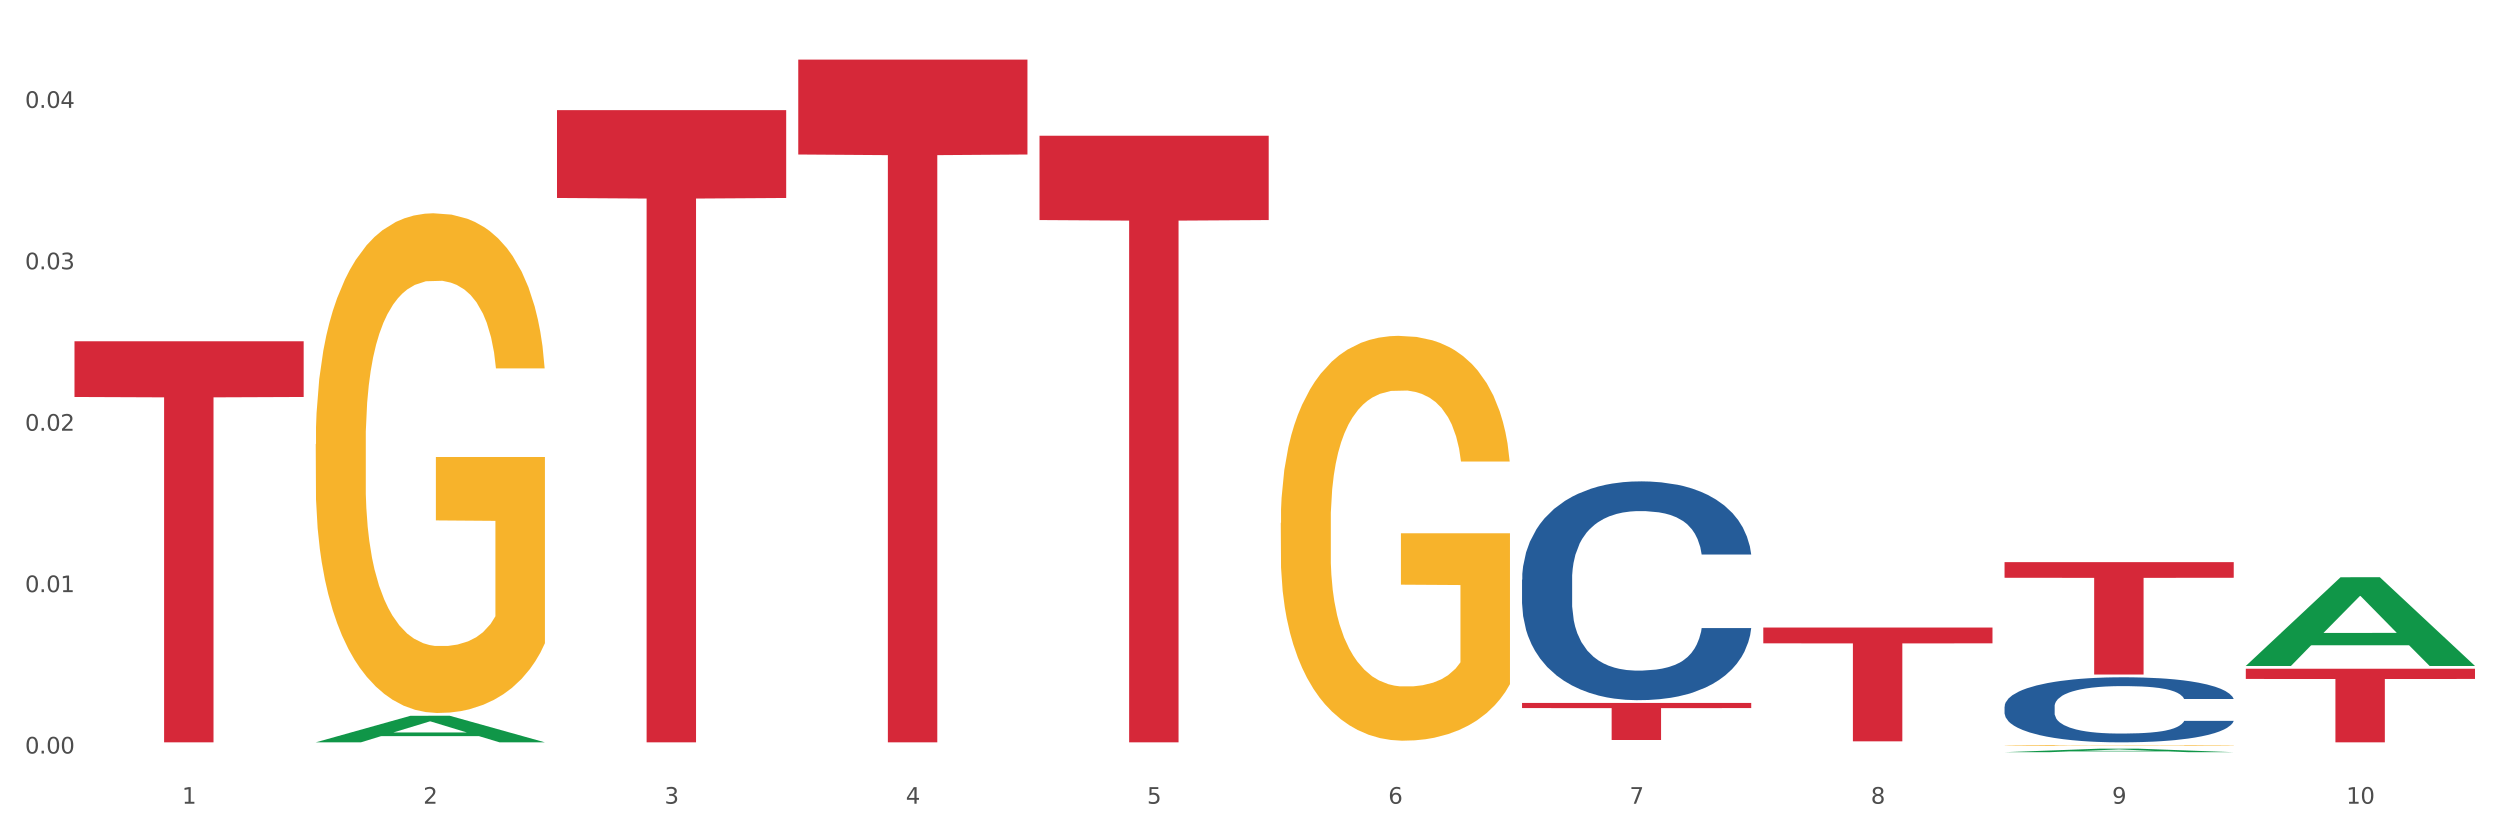 <?xml version="1.0" encoding="utf-8" standalone="no"?>
<!DOCTYPE svg PUBLIC "-//W3C//DTD SVG 1.1//EN"
  "http://www.w3.org/Graphics/SVG/1.1/DTD/svg11.dtd">
<svg xmlns:xlink="http://www.w3.org/1999/xlink" width="1080pt" height="360pt" viewBox="0 0 1080 360" xmlns="http://www.w3.org/2000/svg" version="1.1">
 <rect x="0" y="0" width="1080" height="360" fill="#333333" stroke="none"/>
 <defs>
  <style type="text/css">*{stroke-linejoin: round; stroke-linecap: butt}</style>
 </defs>
 <g id="figure_1">
  <g id="patch_1">
   <path d="M 0 360 
L 1080 360 
L 1080 0 
L 0 0 
z
" style="fill: #ffffff; stroke: #ffffff; stroke-linejoin: miter"/>
  </g>
  <g id="axes_1">
   <g id="matplotlib.axis_1">
    <g id="xtick_1">
     <g id="text_1">
      <!-- 1 -->
      <g style="fill: #4d4d4d" transform="translate(78.627 347.204) scale(0.096 -0.096)">
       <defs>
        <path id="DejaVuSans-31" d="M 794 531 
L 1825 531 
L 1825 4091 
L 703 3866 
L 703 4441 
L 1819 4666 
L 2450 4666 
L 2450 531 
L 3481 531 
L 3481 0 
L 794 0 
L 794 531 
z
" transform="scale(0.016)"/>
       </defs>
       <use xlink:href="#DejaVuSans-31"/>
      </g>
     </g>
    </g>
    <g id="xtick_2">
     <g id="text_2">
      <!-- 2 -->
      <g style="fill: #4d4d4d" transform="translate(182.851 347.204) scale(0.096 -0.096)">
       <defs>
        <path id="DejaVuSans-32" d="M 1228 531 
L 3431 531 
L 3431 0 
L 469 0 
L 469 531 
Q 828 903 1448 1529 
Q 2069 2156 2228 2338 
Q 2531 2678 2651 2914 
Q 2772 3150 2772 3378 
Q 2772 3750 2511 3984 
Q 2250 4219 1831 4219 
Q 1534 4219 1204 4116 
Q 875 4013 500 3803 
L 500 4441 
Q 881 4594 1212 4672 
Q 1544 4750 1819 4750 
Q 2544 4750 2975 4387 
Q 3406 4025 3406 3419 
Q 3406 3131 3298 2873 
Q 3191 2616 2906 2266 
Q 2828 2175 2409 1742 
Q 1991 1309 1228 531 
z
" transform="scale(0.016)"/>
       </defs>
       <use xlink:href="#DejaVuSans-32"/>
      </g>
     </g>
    </g>
    <g id="xtick_3">
     <g id="text_3">
      <!-- 3 -->
      <g style="fill: #4d4d4d" transform="translate(287.074 347.204) scale(0.096 -0.096)">
       <defs>
        <path id="DejaVuSans-33" d="M 2597 2516 
Q 3050 2419 3304 2112 
Q 3559 1806 3559 1356 
Q 3559 666 3084 287 
Q 2609 -91 1734 -91 
Q 1441 -91 1130 -33 
Q 819 25 488 141 
L 488 750 
Q 750 597 1062 519 
Q 1375 441 1716 441 
Q 2309 441 2620 675 
Q 2931 909 2931 1356 
Q 2931 1769 2642 2001 
Q 2353 2234 1838 2234 
L 1294 2234 
L 1294 2753 
L 1863 2753 
Q 2328 2753 2575 2939 
Q 2822 3125 2822 3475 
Q 2822 3834 2567 4026 
Q 2313 4219 1838 4219 
Q 1578 4219 1281 4162 
Q 984 4106 628 3988 
L 628 4550 
Q 988 4650 1302 4700 
Q 1616 4750 1894 4750 
Q 2613 4750 3031 4423 
Q 3450 4097 3450 3541 
Q 3450 3153 3228 2886 
Q 3006 2619 2597 2516 
z
" transform="scale(0.016)"/>
       </defs>
       <use xlink:href="#DejaVuSans-33"/>
      </g>
     </g>
    </g>
    <g id="xtick_4">
     <g id="text_4">
      <!-- 4 -->
      <g style="fill: #4d4d4d" transform="translate(391.298 347.204) scale(0.096 -0.096)">
       <defs>
        <path id="DejaVuSans-34" d="M 2419 4116 
L 825 1625 
L 2419 1625 
L 2419 4116 
z
M 2253 4666 
L 3047 4666 
L 3047 1625 
L 3713 1625 
L 3713 1100 
L 3047 1100 
L 3047 0 
L 2419 0 
L 2419 1100 
L 313 1100 
L 313 1709 
L 2253 4666 
z
" transform="scale(0.016)"/>
       </defs>
       <use xlink:href="#DejaVuSans-34"/>
      </g>
     </g>
    </g>
    <g id="xtick_5">
     <g id="text_5">
      <!-- 5 -->
      <g style="fill: #4d4d4d" transform="translate(495.522 347.204) scale(0.096 -0.096)">
       <defs>
        <path id="DejaVuSans-35" d="M 691 4666 
L 3169 4666 
L 3169 4134 
L 1269 4134 
L 1269 2991 
Q 1406 3038 1543 3061 
Q 1681 3084 1819 3084 
Q 2600 3084 3056 2656 
Q 3513 2228 3513 1497 
Q 3513 744 3044 326 
Q 2575 -91 1722 -91 
Q 1428 -91 1123 -41 
Q 819 9 494 109 
L 494 744 
Q 775 591 1075 516 
Q 1375 441 1709 441 
Q 2250 441 2565 725 
Q 2881 1009 2881 1497 
Q 2881 1984 2565 2268 
Q 2250 2553 1709 2553 
Q 1456 2553 1204 2497 
Q 953 2441 691 2322 
L 691 4666 
z
" transform="scale(0.016)"/>
       </defs>
       <use xlink:href="#DejaVuSans-35"/>
      </g>
     </g>
    </g>
    <g id="xtick_6">
     <g id="text_6">
      <!-- 6 -->
      <g style="fill: #4d4d4d" transform="translate(599.745 347.204) scale(0.096 -0.096)">
       <defs>
        <path id="DejaVuSans-36" d="M 2113 2584 
Q 1688 2584 1439 2293 
Q 1191 2003 1191 1497 
Q 1191 994 1439 701 
Q 1688 409 2113 409 
Q 2538 409 2786 701 
Q 3034 994 3034 1497 
Q 3034 2003 2786 2293 
Q 2538 2584 2113 2584 
z
M 3366 4563 
L 3366 3988 
Q 3128 4100 2886 4159 
Q 2644 4219 2406 4219 
Q 1781 4219 1451 3797 
Q 1122 3375 1075 2522 
Q 1259 2794 1537 2939 
Q 1816 3084 2150 3084 
Q 2853 3084 3261 2657 
Q 3669 2231 3669 1497 
Q 3669 778 3244 343 
Q 2819 -91 2113 -91 
Q 1303 -91 875 529 
Q 447 1150 447 2328 
Q 447 3434 972 4092 
Q 1497 4750 2381 4750 
Q 2619 4750 2861 4703 
Q 3103 4656 3366 4563 
z
" transform="scale(0.016)"/>
       </defs>
       <use xlink:href="#DejaVuSans-36"/>
      </g>
     </g>
    </g>
    <g id="xtick_7">
     <g id="text_7">
      <!-- 7 -->
      <g style="fill: #4d4d4d" transform="translate(703.969 347.204) scale(0.096 -0.096)">
       <defs>
        <path id="DejaVuSans-37" d="M 525 4666 
L 3525 4666 
L 3525 4397 
L 1831 0 
L 1172 0 
L 2766 4134 
L 525 4134 
L 525 4666 
z
" transform="scale(0.016)"/>
       </defs>
       <use xlink:href="#DejaVuSans-37"/>
      </g>
     </g>
    </g>
    <g id="xtick_8">
     <g id="text_8">
      <!-- 8 -->
      <g style="fill: #4d4d4d" transform="translate(808.193 347.204) scale(0.096 -0.096)">
       <defs>
        <path id="DejaVuSans-38" d="M 2034 2216 
Q 1584 2216 1326 1975 
Q 1069 1734 1069 1313 
Q 1069 891 1326 650 
Q 1584 409 2034 409 
Q 2484 409 2743 651 
Q 3003 894 3003 1313 
Q 3003 1734 2745 1975 
Q 2488 2216 2034 2216 
z
M 1403 2484 
Q 997 2584 770 2862 
Q 544 3141 544 3541 
Q 544 4100 942 4425 
Q 1341 4750 2034 4750 
Q 2731 4750 3128 4425 
Q 3525 4100 3525 3541 
Q 3525 3141 3298 2862 
Q 3072 2584 2669 2484 
Q 3125 2378 3379 2068 
Q 3634 1759 3634 1313 
Q 3634 634 3220 271 
Q 2806 -91 2034 -91 
Q 1263 -91 848 271 
Q 434 634 434 1313 
Q 434 1759 690 2068 
Q 947 2378 1403 2484 
z
M 1172 3481 
Q 1172 3119 1398 2916 
Q 1625 2713 2034 2713 
Q 2441 2713 2670 2916 
Q 2900 3119 2900 3481 
Q 2900 3844 2670 4047 
Q 2441 4250 2034 4250 
Q 1625 4250 1398 4047 
Q 1172 3844 1172 3481 
z
" transform="scale(0.016)"/>
       </defs>
       <use xlink:href="#DejaVuSans-38"/>
      </g>
     </g>
    </g>
    <g id="xtick_9">
     <g id="text_9">
      <!-- 9 -->
      <g style="fill: #4d4d4d" transform="translate(912.416 347.204) scale(0.096 -0.096)">
       <defs>
        <path id="DejaVuSans-39" d="M 703 97 
L 703 672 
Q 941 559 1184 500 
Q 1428 441 1663 441 
Q 2288 441 2617 861 
Q 2947 1281 2994 2138 
Q 2813 1869 2534 1725 
Q 2256 1581 1919 1581 
Q 1219 1581 811 2004 
Q 403 2428 403 3163 
Q 403 3881 828 4315 
Q 1253 4750 1959 4750 
Q 2769 4750 3195 4129 
Q 3622 3509 3622 2328 
Q 3622 1225 3098 567 
Q 2575 -91 1691 -91 
Q 1453 -91 1209 -44 
Q 966 3 703 97 
z
M 1959 2075 
Q 2384 2075 2632 2365 
Q 2881 2656 2881 3163 
Q 2881 3666 2632 3958 
Q 2384 4250 1959 4250 
Q 1534 4250 1286 3958 
Q 1038 3666 1038 3163 
Q 1038 2656 1286 2365 
Q 1534 2075 1959 2075 
z
" transform="scale(0.016)"/>
       </defs>
       <use xlink:href="#DejaVuSans-39"/>
      </g>
     </g>
    </g>
    <g id="xtick_10">
     <g id="text_10">
      <!-- 10 -->
      <g style="fill: #4d4d4d" transform="translate(1013.586 347.204) scale(0.096 -0.096)">
       <defs>
        <path id="DejaVuSans-30" d="M 2034 4250 
Q 1547 4250 1301 3770 
Q 1056 3291 1056 2328 
Q 1056 1369 1301 889 
Q 1547 409 2034 409 
Q 2525 409 2770 889 
Q 3016 1369 3016 2328 
Q 3016 3291 2770 3770 
Q 2525 4250 2034 4250 
z
M 2034 4750 
Q 2819 4750 3233 4129 
Q 3647 3509 3647 2328 
Q 3647 1150 3233 529 
Q 2819 -91 2034 -91 
Q 1250 -91 836 529 
Q 422 1150 422 2328 
Q 422 3509 836 4129 
Q 1250 4750 2034 4750 
z
" transform="scale(0.016)"/>
       </defs>
       <use xlink:href="#DejaVuSans-31"/>
       <use xlink:href="#DejaVuSans-30" transform="translate(63.623 0)"/>
      </g>
     </g>
    </g>
    <g id="xtick_11"/>
    <g id="xtick_12"/>
    <g id="xtick_13"/>
    <g id="xtick_14"/>
    <g id="xtick_15"/>
    <g id="xtick_16"/>
    <g id="xtick_17"/>
    <g id="xtick_18"/>
    <g id="xtick_19"/>
   </g>
   <g id="matplotlib.axis_2">
    <g id="ytick_1">
     <g id="text_11">
      <!-- 0.00 -->
      <g style="fill: #4d4d4d" transform="translate(10.8 325.526) scale(0.096 -0.096)">
       <defs>
        <path id="DejaVuSans-2e" d="M 684 794 
L 1344 794 
L 1344 0 
L 684 0 
L 684 794 
z
" transform="scale(0.016)"/>
       </defs>
       <use xlink:href="#DejaVuSans-30"/>
       <use xlink:href="#DejaVuSans-2e" transform="translate(63.623 0)"/>
       <use xlink:href="#DejaVuSans-30" transform="translate(95.41 0)"/>
       <use xlink:href="#DejaVuSans-30" transform="translate(159.033 0)"/>
      </g>
     </g>
    </g>
    <g id="ytick_2">
     <g id="text_12">
      <!-- 0.01 -->
      <g style="fill: #4d4d4d" transform="translate(10.8 255.796) scale(0.096 -0.096)">
       <use xlink:href="#DejaVuSans-30"/>
       <use xlink:href="#DejaVuSans-2e" transform="translate(63.623 0)"/>
       <use xlink:href="#DejaVuSans-30" transform="translate(95.41 0)"/>
       <use xlink:href="#DejaVuSans-31" transform="translate(159.033 0)"/>
      </g>
     </g>
    </g>
    <g id="ytick_3">
     <g id="text_13">
      <!-- 0.02 -->
      <g style="fill: #4d4d4d" transform="translate(10.8 186.067) scale(0.096 -0.096)">
       <use xlink:href="#DejaVuSans-30"/>
       <use xlink:href="#DejaVuSans-2e" transform="translate(63.623 0)"/>
       <use xlink:href="#DejaVuSans-30" transform="translate(95.41 0)"/>
       <use xlink:href="#DejaVuSans-32" transform="translate(159.033 0)"/>
      </g>
     </g>
    </g>
    <g id="ytick_4">
     <g id="text_14">
      <!-- 0.03 -->
      <g style="fill: #4d4d4d" transform="translate(10.8 116.337) scale(0.096 -0.096)">
       <use xlink:href="#DejaVuSans-30"/>
       <use xlink:href="#DejaVuSans-2e" transform="translate(63.623 0)"/>
       <use xlink:href="#DejaVuSans-30" transform="translate(95.41 0)"/>
       <use xlink:href="#DejaVuSans-33" transform="translate(159.033 0)"/>
      </g>
     </g>
    </g>
    <g id="ytick_5">
     <g id="text_15">
      <!-- 0.04 -->
      <g style="fill: #4d4d4d" transform="translate(10.8 46.607) scale(0.096 -0.096)">
       <use xlink:href="#DejaVuSans-30"/>
       <use xlink:href="#DejaVuSans-2e" transform="translate(63.623 0)"/>
       <use xlink:href="#DejaVuSans-30" transform="translate(95.41 0)"/>
       <use xlink:href="#DejaVuSans-34" transform="translate(159.033 0)"/>
      </g>
     </g>
    </g>
    <g id="ytick_6"/>
    <g id="ytick_7"/>
    <g id="ytick_8"/>
    <g id="ytick_9"/>
   </g>
   <g id="PolyCollection_1">
    <path d="M 136.399 320.673 
L 136.501 320.662 
L 177.331 309.216 
L 194.275 309.206 
L 235.411 320.694 
L 215.813 320.694 
L 206.932 318.019 
L 164.775 318.019 
L 164.469 318.062 
L 155.895 320.694 
L 136.399 320.694 
L 136.399 320.673 
L 170.083 316.422 
L 201.624 316.412 
L 186.007 311.654 
L 185.803 311.633 
L 185.599 311.665 
L 169.981 316.412 
L 170.083 316.422 
L 136.399 320.673 
z
" clip-path="url(#p8b8200088e)" style="fill: #109648"/>
    <path d="M 865.964 322.048 
L 866.081 322.047 
L 866.081 322.035 
L 866.315 322.025 
L 867.484 322 
L 869.237 321.979 
L 870.523 321.968 
L 871.809 321.959 
L 873.329 321.95 
L 875.199 321.941 
L 878.589 321.927 
L 880.693 321.92 
L 883.265 321.913 
L 887.941 321.902 
L 891.331 321.896 
L 894.838 321.891 
L 900.566 321.885 
L 904.306 321.882 
L 908.281 321.88 
L 913.074 321.879 
L 916.698 321.879 
L 924.647 321.88 
L 931.427 321.883 
L 934.7 321.885 
L 938.908 321.889 
L 941.129 321.892 
L 944.753 321.897 
L 948.494 321.904 
L 951.066 321.91 
L 954.923 321.922 
L 957.846 321.933 
L 960.534 321.947 
L 961.937 321.957 
L 962.989 321.966 
L 963.924 321.976 
L 964.859 321.992 
L 943.818 321.992 
L 943 321.981 
L 941.714 321.97 
L 939.843 321.959 
L 938.207 321.952 
L 935.401 321.944 
L 932.829 321.939 
L 930.141 321.935 
L 926.868 321.931 
L 924.296 321.93 
L 920.672 321.928 
L 913.541 321.929 
L 908.749 321.931 
L 905.475 321.935 
L 903.371 321.938 
L 901.501 321.941 
L 899.397 321.946 
L 896.942 321.953 
L 895.188 321.959 
L 893.435 321.967 
L 892.032 321.975 
L 890.746 321.984 
L 889.694 321.994 
L 888.876 322.005 
L 888.175 322.017 
L 887.59 322.038 
L 887.59 322.084 
L 887.824 322.095 
L 888.408 322.108 
L 889.11 322.119 
L 890.279 322.131 
L 891.331 322.139 
L 893.318 322.151 
L 895.539 322.161 
L 897.293 322.168 
L 899.046 322.173 
L 902.085 322.18 
L 905.475 322.186 
L 908.398 322.19 
L 912.372 322.193 
L 915.061 322.195 
L 917.399 322.195 
L 923.127 322.195 
L 927.218 322.194 
L 931.777 322.192 
L 935.284 322.189 
L 938.207 322.185 
L 941.48 322.179 
L 943.584 322.174 
L 943.584 322.104 
L 917.867 322.104 
L 917.867 322.057 
L 964.976 322.057 
L 964.976 322.193 
L 962.989 322.2 
L 960.768 322.207 
L 958.43 322.212 
L 954.923 322.219 
L 950.715 322.226 
L 946.974 322.231 
L 943 322.235 
L 938.324 322.238 
L 932.245 322.242 
L 928.504 322.243 
L 923.828 322.244 
L 918.334 322.244 
L 913.541 322.244 
L 908.865 322.242 
L 903.956 322.239 
L 899.163 322.235 
L 895.539 322.23 
L 891.915 322.225 
L 888.058 322.218 
L 885.018 322.211 
L 882.68 322.205 
L 880.109 322.198 
L 877.303 322.188 
L 875.199 322.179 
L 873.329 322.169 
L 871.341 322.157 
L 869.938 322.147 
L 868.536 322.134 
L 867.717 322.124 
L 866.782 322.109 
L 866.081 322.088 
L 865.964 322.048 
z
" clip-path="url(#p8b8200088e)" style="fill: #f7b32b"/>
    <path d="M 32.175 147.413 
L 131.187 147.413 
L 131.187 171.493 
L 92.239 171.656 
L 92.239 320.694 
L 70.888 320.694 
L 70.888 171.656 
L 32.175 171.493 
L 32.175 147.576 
L 32.175 147.413 
z
" clip-path="url(#p8b8200088e)" style="fill: #d62839"/>
    <path d="M 240.622 47.564 
L 339.635 47.564 
L 339.635 85.52 
L 300.687 85.777 
L 300.687 320.694 
L 279.336 320.694 
L 279.336 85.777 
L 240.622 85.52 
L 240.622 47.821 
L 240.622 47.564 
z
" clip-path="url(#p8b8200088e)" style="fill: #d62839"/>
    <path d="M 344.846 25.759 
L 443.858 25.759 
L 443.858 66.746 
L 404.91 67.023 
L 404.91 320.694 
L 383.559 320.694 
L 383.559 67.023 
L 344.846 66.746 
L 344.846 26.036 
L 344.846 25.759 
z
" clip-path="url(#p8b8200088e)" style="fill: #d62839"/>
    <path d="M 449.069 58.648 
L 548.082 58.648 
L 548.082 95.062 
L 509.134 95.308 
L 509.134 320.678 
L 487.783 320.678 
L 487.783 95.308 
L 449.069 95.062 
L 449.069 58.894 
L 449.069 58.648 
z
" clip-path="url(#p8b8200088e)" style="fill: #d62839"/>
    <path d="M 657.517 303.667 
L 756.529 303.667 
L 756.529 305.894 
L 717.581 305.909 
L 717.581 319.69 
L 696.23 319.69 
L 696.23 305.909 
L 657.517 305.894 
L 657.517 303.682 
L 657.517 303.667 
z
" clip-path="url(#p8b8200088e)" style="fill: #d62839"/>
    <path d="M 761.74 271.082 
L 860.753 271.082 
L 860.753 277.915 
L 821.805 277.961 
L 821.805 320.252 
L 800.454 320.252 
L 800.454 277.961 
L 761.74 277.915 
L 761.74 271.128 
L 761.74 271.082 
z
" clip-path="url(#p8b8200088e)" style="fill: #d62839"/>
    <path d="M 865.964 242.848 
L 964.976 242.848 
L 964.976 249.595 
L 926.028 249.64 
L 926.028 291.395 
L 904.677 291.395 
L 904.677 249.64 
L 865.964 249.595 
L 865.964 242.894 
L 865.964 242.848 
z
" clip-path="url(#p8b8200088e)" style="fill: #d62839"/>
    <path d="M 970.188 288.886 
L 1069.2 288.886 
L 1069.2 293.307 
L 1030.252 293.337 
L 1030.252 320.694 
L 1008.901 320.694 
L 1008.901 293.337 
L 970.188 293.307 
L 970.188 288.916 
L 970.188 288.886 
z
" clip-path="url(#p8b8200088e)" style="fill: #d62839"/>
    <path d="M 553.293 225.904 
L 553.41 225.744 
L 553.41 219.993 
L 553.644 215.042 
L 554.813 203.061 
L 556.566 193.158 
L 557.852 187.886 
L 559.138 183.573 
L 560.658 179.26 
L 562.528 174.788 
L 565.918 168.238 
L 568.022 164.884 
L 570.594 161.37 
L 575.27 156.258 
L 578.66 153.383 
L 582.167 150.987 
L 587.895 148.112 
L 591.636 146.834 
L 595.61 145.875 
L 600.403 145.236 
L 604.027 145.077 
L 611.976 145.556 
L 618.756 146.993 
L 622.029 148.112 
L 626.237 150.028 
L 628.458 151.306 
L 632.082 153.862 
L 635.823 157.217 
L 638.395 160.092 
L 642.252 165.523 
L 645.175 170.954 
L 647.863 177.663 
L 649.266 182.295 
L 650.318 186.608 
L 651.253 191.56 
L 652.189 199.387 
L 631.147 199.387 
L 630.329 193.796 
L 629.043 188.525 
L 627.173 183.414 
L 625.536 180.219 
L 622.73 176.225 
L 620.159 173.67 
L 617.47 171.753 
L 614.197 170.155 
L 611.625 169.357 
L 608.001 168.718 
L 600.87 168.877 
L 596.078 170.155 
L 592.805 171.753 
L 590.7 173.19 
L 588.83 174.788 
L 586.726 177.024 
L 584.271 180.379 
L 582.518 183.414 
L 580.764 187.247 
L 579.361 191.081 
L 578.075 195.554 
L 577.023 200.346 
L 576.205 205.298 
L 575.504 211.368 
L 574.919 221.431 
L 574.919 243.315 
L 575.153 248.267 
L 575.737 254.816 
L 576.439 259.768 
L 577.608 265.678 
L 578.66 269.672 
L 580.647 275.422 
L 582.868 280.214 
L 584.622 283.249 
L 586.375 285.805 
L 589.415 289.319 
L 592.805 292.195 
L 595.727 293.952 
L 599.702 295.549 
L 602.39 296.188 
L 604.728 296.508 
L 610.456 296.508 
L 614.548 296.028 
L 619.107 294.91 
L 622.613 293.473 
L 625.536 291.715 
L 628.809 288.84 
L 630.913 286.125 
L 630.913 252.74 
L 605.196 252.58 
L 605.196 230.376 
L 652.306 230.376 
L 652.306 295.549 
L 650.318 298.904 
L 648.097 301.939 
L 645.759 304.654 
L 642.252 308.009 
L 638.044 311.203 
L 634.303 313.44 
L 630.329 315.357 
L 625.653 317.114 
L 619.574 318.711 
L 615.833 319.35 
L 611.158 319.829 
L 605.663 319.989 
L 600.87 319.67 
L 596.195 318.871 
L 591.285 317.433 
L 586.492 315.357 
L 582.868 313.28 
L 579.244 310.724 
L 575.387 307.37 
L 572.347 304.175 
L 570.009 301.3 
L 567.438 297.626 
L 564.632 292.834 
L 562.528 288.521 
L 560.658 284.048 
L 558.67 278.298 
L 557.268 273.346 
L 555.865 267.116 
L 555.047 262.484 
L 554.111 255.295 
L 553.41 245.232 
L 553.293 225.904 
z
" clip-path="url(#p8b8200088e)" style="fill: #f7b32b"/>
    <path d="M 865.964 305.212 
L 866.081 305.186 
L 866.081 304.467 
L 866.432 303.492 
L 867.719 301.694 
L 869.358 300.333 
L 872.167 298.742 
L 873.688 298.074 
L 875.678 297.329 
L 879.774 296.123 
L 884.456 295.096 
L 887.733 294.531 
L 890.19 294.171 
L 895.691 293.529 
L 898.851 293.247 
L 902.128 293.016 
L 904.937 292.862 
L 909.618 292.682 
L 913.364 292.605 
L 917.694 292.579 
L 921.322 292.605 
L 926.12 292.708 
L 933.143 293.016 
L 935.834 293.196 
L 939.463 293.504 
L 943.208 293.914 
L 946.251 294.325 
L 949.762 294.916 
L 953.39 295.686 
L 956.901 296.662 
L 959.359 297.56 
L 961.348 298.51 
L 963.104 299.666 
L 964.391 300.924 
L 964.976 301.977 
L 943.559 301.977 
L 942.974 301.027 
L 941.803 300 
L 940.633 299.306 
L 939.346 298.742 
L 937.356 298.1 
L 935.6 297.689 
L 932.674 297.201 
L 929.983 296.893 
L 927.759 296.713 
L 925.067 296.559 
L 919.332 296.405 
L 915.236 296.405 
L 912.661 296.456 
L 909.501 296.585 
L 906.81 296.764 
L 903.65 297.073 
L 901.192 297.406 
L 898.734 297.843 
L 897.33 298.151 
L 895.223 298.716 
L 893.819 299.178 
L 891.946 299.974 
L 890.893 300.539 
L 889.02 302.002 
L 888.201 303.081 
L 887.85 303.825 
L 887.616 304.647 
L 887.616 308.652 
L 888.318 310.45 
L 888.903 311.22 
L 889.839 312.093 
L 891.595 313.223 
L 894.17 314.327 
L 896.861 315.123 
L 899.085 315.611 
L 901.192 315.97 
L 903.298 316.252 
L 905.873 316.509 
L 907.98 316.663 
L 911.14 316.817 
L 914.885 316.894 
L 917.811 316.894 
L 923.78 316.766 
L 926.472 316.638 
L 929.046 316.458 
L 931.855 316.175 
L 934.079 315.867 
L 935.366 315.636 
L 937.473 315.148 
L 939.111 314.635 
L 940.516 314.044 
L 941.452 313.531 
L 942.505 312.761 
L 943.325 311.888 
L 943.559 311.425 
L 964.976 311.425 
L 964.508 312.35 
L 963.689 313.248 
L 962.05 314.455 
L 960.763 315.148 
L 958.773 315.996 
L 956.667 316.715 
L 953.741 317.511 
L 951.049 318.101 
L 948.24 318.615 
L 945.197 319.077 
L 939.697 319.719 
L 937.707 319.898 
L 933.494 320.207 
L 930.217 320.386 
L 925.418 320.566 
L 920.503 320.669 
L 915.353 320.694 
L 910.789 320.643 
L 905.756 320.489 
L 902.596 320.335 
L 899.085 320.104 
L 894.989 319.744 
L 891.127 319.308 
L 887.499 318.794 
L 884.105 318.204 
L 880.945 317.536 
L 876.848 316.432 
L 873.805 315.354 
L 871.582 314.352 
L 870.06 313.505 
L 868.539 312.427 
L 867.719 311.682 
L 866.432 309.885 
L 865.964 308.216 
L 865.964 305.212 
z
" clip-path="url(#p8b8200088e)" style="fill: #255c99"/>
    <path d="M 657.517 250.423 
L 657.634 250.336 
L 657.634 247.919 
L 657.985 244.638 
L 659.272 238.595 
L 660.911 234.019 
L 663.72 228.666 
L 665.241 226.422 
L 667.231 223.918 
L 671.327 219.86 
L 676.008 216.407 
L 679.285 214.507 
L 681.743 213.299 
L 687.244 211.14 
L 690.404 210.191 
L 693.681 209.414 
L 696.49 208.896 
L 701.171 208.291 
L 704.916 208.032 
L 709.247 207.946 
L 712.875 208.032 
L 717.673 208.378 
L 724.695 209.414 
L 727.387 210.018 
L 731.015 211.054 
L 734.76 212.435 
L 737.803 213.817 
L 741.314 215.802 
L 744.943 218.392 
L 748.454 221.673 
L 750.911 224.695 
L 752.901 227.889 
L 754.657 231.774 
L 755.944 236.005 
L 756.529 239.544 
L 735.112 239.544 
L 734.526 236.35 
L 733.356 232.897 
L 732.186 230.566 
L 730.898 228.666 
L 728.909 226.508 
L 727.153 225.127 
L 724.227 223.486 
L 721.535 222.45 
L 719.312 221.846 
L 716.62 221.328 
L 710.885 220.81 
L 706.789 220.81 
L 704.214 220.983 
L 701.054 221.414 
L 698.362 222.019 
L 695.202 223.055 
L 692.745 224.177 
L 690.287 225.645 
L 688.882 226.681 
L 686.776 228.58 
L 685.371 230.134 
L 683.499 232.81 
L 682.445 234.71 
L 680.573 239.631 
L 679.754 243.257 
L 679.402 245.761 
L 679.168 248.523 
L 679.168 261.991 
L 679.871 268.035 
L 680.456 270.625 
L 681.392 273.56 
L 683.148 277.359 
L 685.722 281.071 
L 688.414 283.748 
L 690.638 285.388 
L 692.745 286.597 
L 694.851 287.547 
L 697.426 288.41 
L 699.533 288.928 
L 702.693 289.446 
L 706.438 289.705 
L 709.364 289.705 
L 715.332 289.273 
L 718.024 288.842 
L 720.599 288.237 
L 723.408 287.288 
L 725.632 286.252 
L 726.919 285.475 
L 729.026 283.834 
L 730.664 282.107 
L 732.069 280.122 
L 733.005 278.395 
L 734.058 275.805 
L 734.877 272.87 
L 735.112 271.316 
L 756.529 271.316 
L 756.061 274.424 
L 755.242 277.445 
L 753.603 281.503 
L 752.316 283.834 
L 750.326 286.683 
L 748.22 289.101 
L 745.294 291.777 
L 742.602 293.763 
L 739.793 295.489 
L 736.75 297.043 
L 731.249 299.202 
L 729.26 299.806 
L 725.046 300.842 
L 721.769 301.446 
L 716.971 302.051 
L 712.055 302.396 
L 706.906 302.482 
L 702.341 302.31 
L 697.309 301.792 
L 694.149 301.274 
L 690.638 300.497 
L 686.542 299.288 
L 682.679 297.82 
L 679.051 296.094 
L 675.657 294.108 
L 672.497 291.863 
L 668.401 288.151 
L 665.358 284.525 
L 663.134 281.158 
L 661.613 278.309 
L 660.091 274.683 
L 659.272 272.179 
L 657.985 266.136 
L 657.517 260.524 
L 657.517 250.423 
z
" clip-path="url(#p8b8200088e)" style="fill: #255c99"/>
    <path d="M 136.399 191.891 
L 136.516 191.694 
L 136.516 184.596 
L 136.749 178.484 
L 137.918 163.697 
L 139.672 151.472 
L 140.958 144.966 
L 142.244 139.643 
L 143.763 134.319 
L 145.634 128.799 
L 149.024 120.715 
L 151.128 116.574 
L 153.699 112.237 
L 158.375 105.927 
L 161.765 102.378 
L 165.272 99.421 
L 171 95.872 
L 174.741 94.295 
L 178.716 93.112 
L 183.508 92.323 
L 187.132 92.126 
L 195.081 92.717 
L 201.861 94.492 
L 205.135 95.872 
L 209.343 98.238 
L 211.564 99.815 
L 215.188 102.97 
L 218.928 107.11 
L 221.5 110.659 
L 225.358 117.363 
L 228.28 124.067 
L 230.969 132.347 
L 232.372 138.065 
L 233.424 143.389 
L 234.359 149.501 
L 235.294 159.162 
L 214.253 159.162 
L 213.434 152.261 
L 212.148 145.755 
L 210.278 139.445 
L 208.641 135.502 
L 205.836 130.573 
L 203.264 127.418 
L 200.576 125.052 
L 197.302 123.081 
L 194.731 122.095 
L 191.107 121.306 
L 183.976 121.503 
L 179.183 123.081 
L 175.91 125.052 
L 173.806 126.827 
L 171.936 128.799 
L 169.831 131.559 
L 167.377 135.699 
L 165.623 139.445 
L 163.87 144.177 
L 162.467 148.909 
L 161.181 154.43 
L 160.129 160.345 
L 159.311 166.457 
L 158.609 173.949 
L 158.025 186.371 
L 158.025 213.382 
L 158.259 219.494 
L 158.843 227.578 
L 159.544 233.69 
L 160.713 240.985 
L 161.765 245.914 
L 163.753 253.012 
L 165.974 258.927 
L 167.727 262.673 
L 169.481 265.828 
L 172.52 270.166 
L 175.91 273.714 
L 178.833 275.883 
L 182.807 277.855 
L 185.496 278.644 
L 187.834 279.038 
L 193.562 279.038 
L 197.653 278.446 
L 202.212 277.066 
L 205.719 275.292 
L 208.641 273.123 
L 211.915 269.574 
L 214.019 266.222 
L 214.019 225.015 
L 188.301 224.818 
L 188.301 197.412 
L 235.411 197.412 
L 235.411 277.855 
L 233.424 281.995 
L 231.203 285.742 
L 228.865 289.093 
L 225.358 293.234 
L 221.15 297.177 
L 217.409 299.937 
L 213.434 302.303 
L 208.758 304.472 
L 202.68 306.444 
L 198.939 307.232 
L 194.263 307.824 
L 188.769 308.021 
L 183.976 307.627 
L 179.3 306.641 
L 174.39 304.866 
L 169.598 302.303 
L 165.974 299.74 
L 162.35 296.586 
L 158.492 292.445 
L 155.453 288.502 
L 153.115 284.953 
L 150.543 280.418 
L 147.738 274.503 
L 145.634 269.18 
L 143.763 263.659 
L 141.776 256.561 
L 140.373 250.449 
L 138.97 242.76 
L 138.152 237.042 
L 137.217 228.169 
L 136.516 215.748 
L 136.399 191.891 
z
" clip-path="url(#p8b8200088e)" style="fill: #f7b32b"/>
    <path d="M 865.964 324.947 
L 866.066 324.945 
L 906.896 323.43 
L 923.84 323.429 
L 964.976 324.95 
L 945.378 324.95 
L 936.498 324.595 
L 894.341 324.595 
L 894.034 324.601 
L 885.46 324.95 
L 865.964 324.95 
L 865.964 324.947 
L 899.649 324.384 
L 931.19 324.383 
L 915.572 323.753 
L 915.368 323.75 
L 915.164 323.754 
L 899.547 324.383 
L 899.649 324.384 
L 865.964 324.947 
z
" clip-path="url(#p8b8200088e)" style="fill: #109648"/>
    <path d="M 970.188 287.63 
L 970.29 287.594 
L 1011.12 249.374 
L 1028.064 249.338 
L 1069.2 287.702 
L 1049.602 287.702 
L 1040.721 278.768 
L 998.564 278.768 
L 998.258 278.912 
L 989.684 287.702 
L 970.188 287.702 
L 970.188 287.63 
L 1003.872 273.437 
L 1035.413 273.401 
L 1019.796 257.515 
L 1019.592 257.443 
L 1019.388 257.551 
L 1003.77 273.401 
L 1003.872 273.437 
L 970.188 287.63 
z
" clip-path="url(#p8b8200088e)" style="fill: #109648"/>
   </g>
  </g>
 </g>
 <defs>
  <clipPath id="p8b8200088e">
   <rect x="32.175" y="10.8" width="1037.025" height="329.109"/>
  </clipPath>
 </defs>
</svg>
